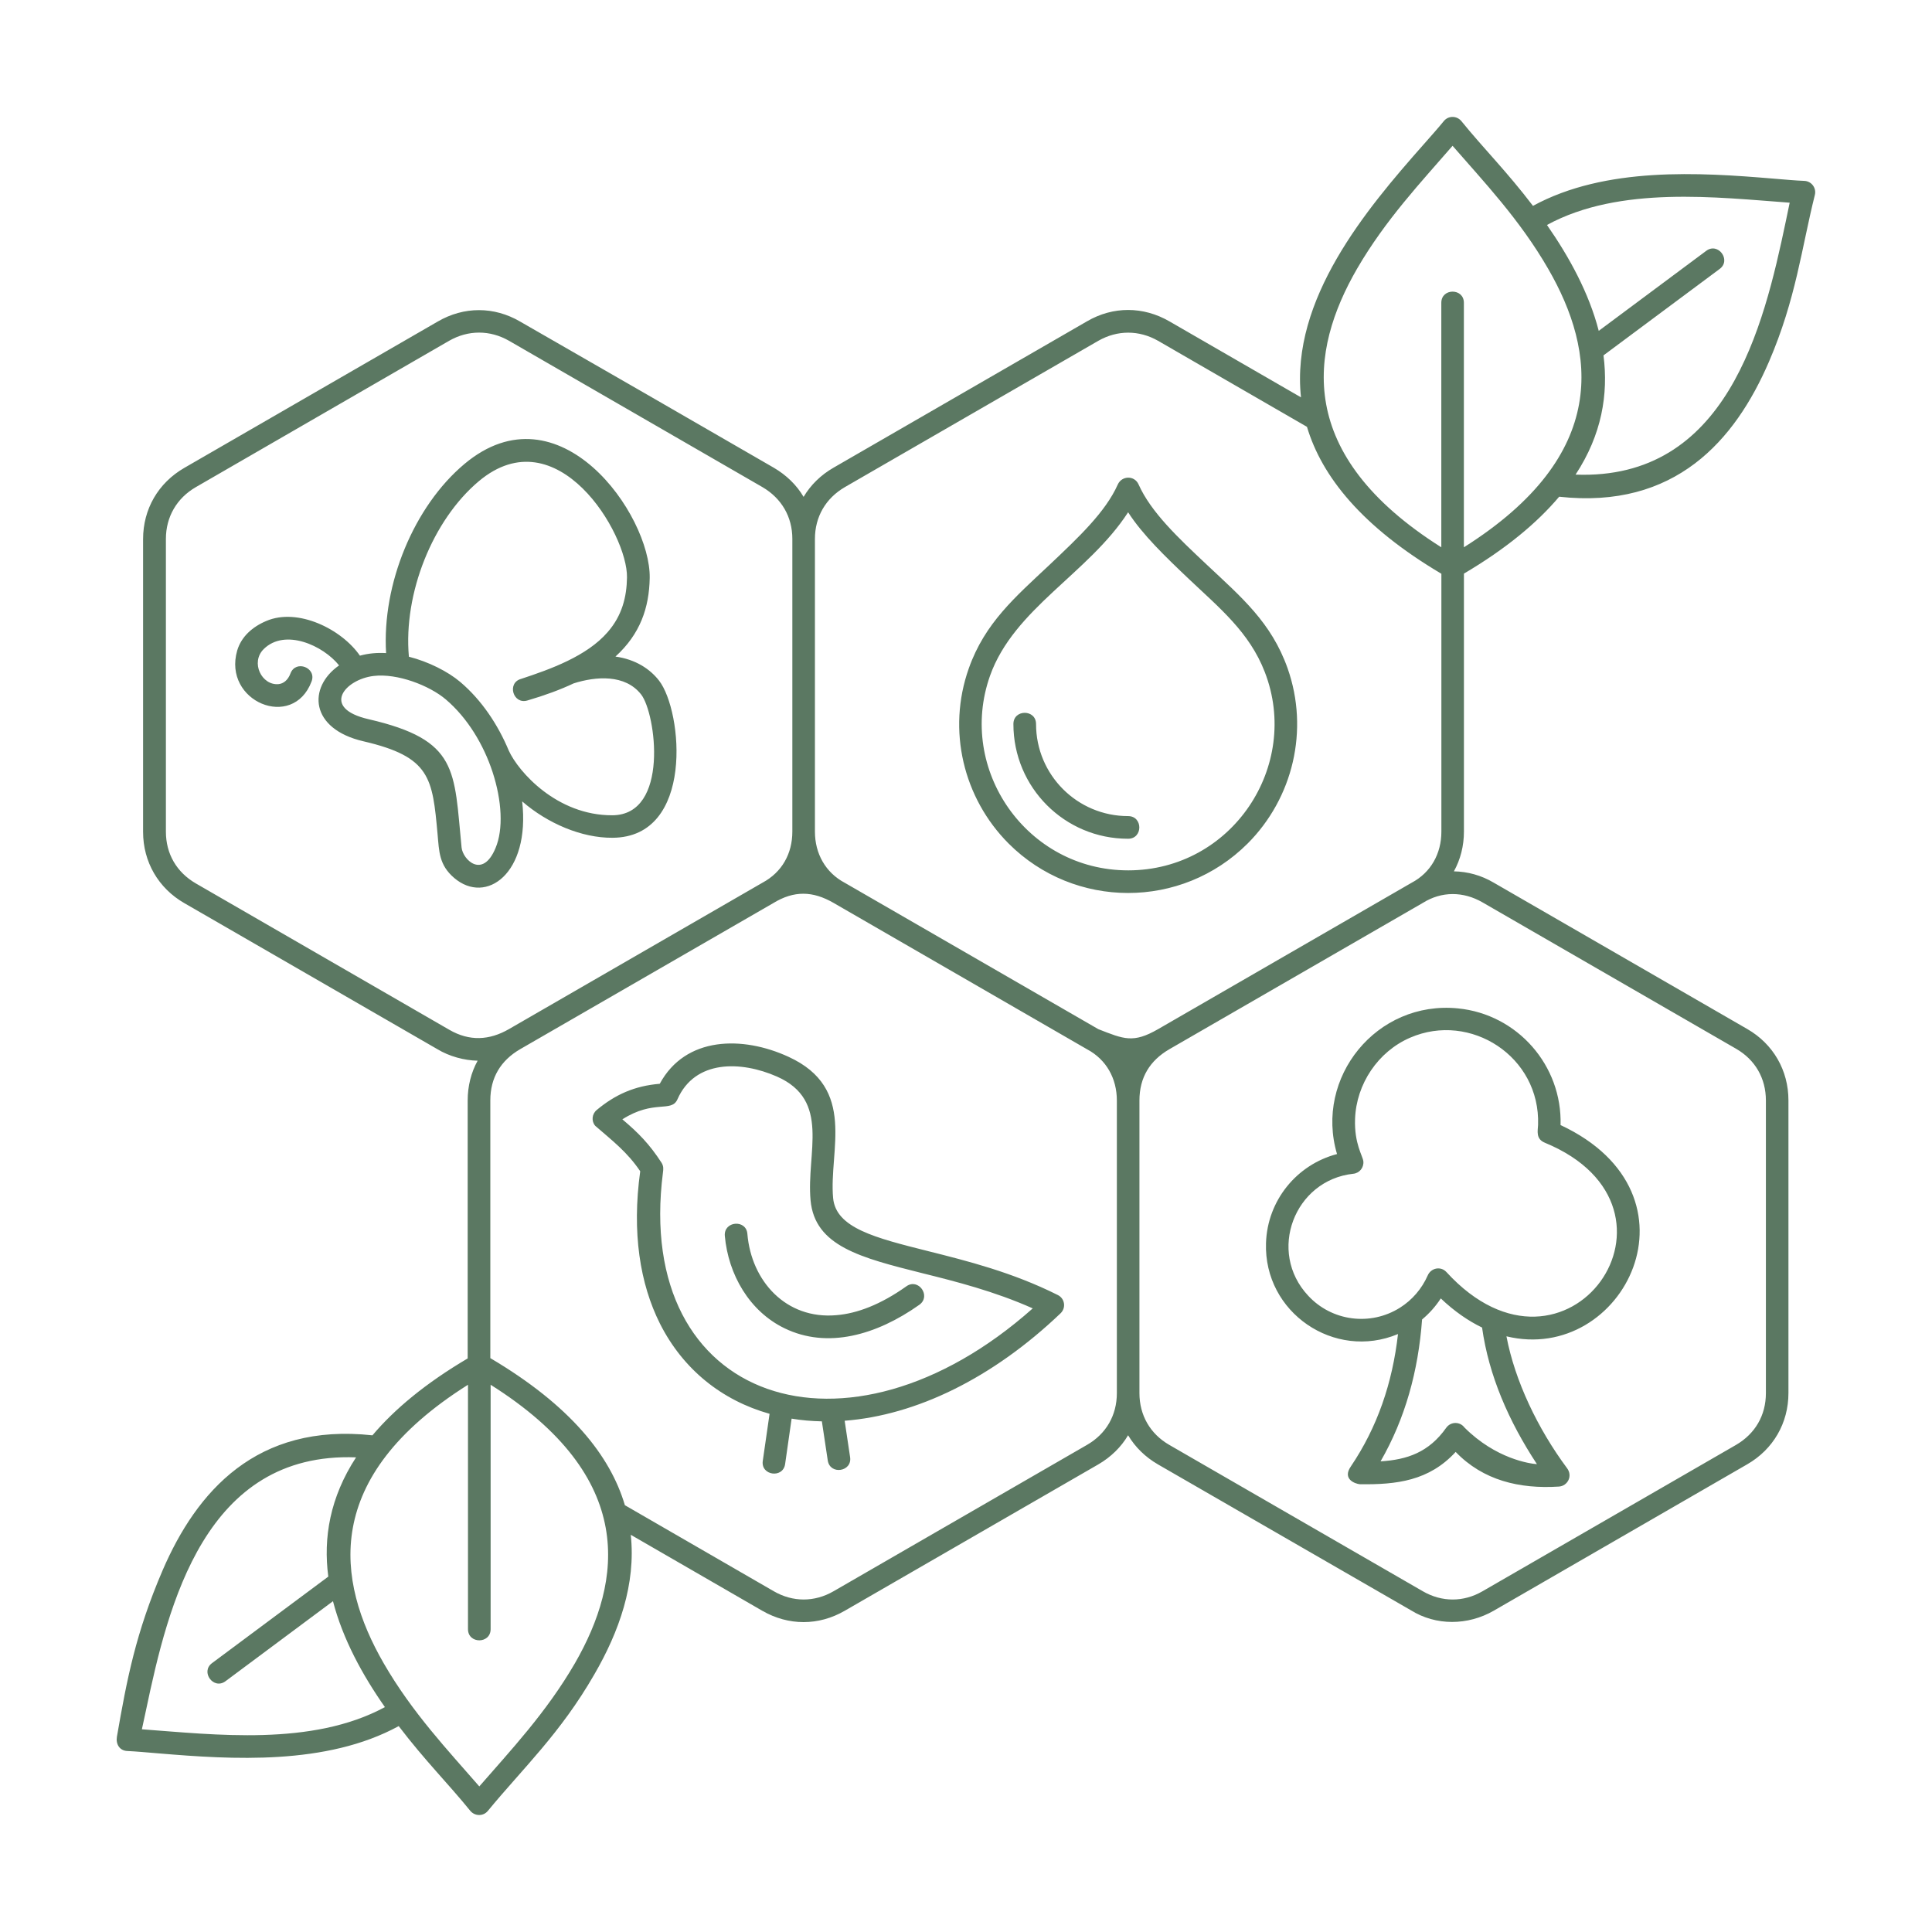 <?xml version="1.0" encoding="UTF-8"?>
<svg width="1200pt" height="1200pt" version="1.1" viewBox="0 0 1200 1200" xmlns="http://www.w3.org/2000/svg">
 <path d="m480.56 290.48c7.875 4.594 14.25 10.781 18.562 18.141 4.406-7.406 10.688-13.594 18.609-18.141l157.4-90.891c16.219-9.469 34.969-9.375 51.188 0l81.75 47.203c-6.562-60.938 40.734-117 75.797-156.66 4.969-5.625 9.469-10.688 12.938-14.953 2.859-3.469 8.109-3.375 10.922 0.094 14.156 17.438 27.844 30.844 44.438 52.594 45-24.562 103.88-20.719 148.78-16.969 7.781 0.656 14.719 1.266 19.781 1.453 4.453 0.188 7.594 4.453 6.516 8.719-8.25 33-11.719 64.641-28.5 103.59-21.094 48.938-58.312 91.781-130.31 83.859-13.688 16.219-32.953 32.297-59.156 47.766v160.22c0 8.906-2.156 17.344-6.234 24.703 8.531 0.141 16.969 2.438 24.75 7.031l157.45 90.891c16.125 9.281 25.594 25.641 25.594 44.344v181.78c0 18.656-9.469 34.969-25.594 44.25l-157.45 90.938c-16.078 9.234-35.812 9.469-51.469-0.281l-157.03-90.562c-7.969-4.594-14.25-10.828-18.609-18.141-4.312 7.312-10.641 13.547-18.562 18.141l-157.45 90.891c-16.219 9.375-34.875 9.375-51.188 0l-81.703-47.203c3.281 30.562-7.219 60.188-22.688 86.812-21.094 36.656-44.484 58.406-66.094 84.703-2.859 3.469-8.109 3.328-10.922-0.094-14.156-17.438-27.844-30.844-44.438-52.594-45 24.562-103.88 20.719-148.78 16.969-7.781-0.656-14.672-1.266-19.781-1.5-4.828-0.188-7.219-4.312-6.469-8.812 6.234-35.906 11.719-64.594 28.406-103.45 21.094-48.891 58.312-91.688 130.31-83.812 13.688-16.219 32.953-32.297 59.156-47.766v-160.18c0-9 2.156-17.438 6.188-24.75-8.156-0.141-17.625-2.625-25.125-7.219l-157.08-90.656c-16.125-9.281-25.594-25.641-25.594-44.25v-181.82c0-18.656 9.375-34.875 25.594-44.25l157.4-90.891c16.266-9.469 34.969-9.469 51.188 0 52.547 30.141 105.05 60.422 157.5 90.75zm-164.53 175.78c5.953 13.031 29.812 40.266 64.312 40.125 35.625-0.188 27.047-63.281 17.906-75-9.938-12.75-28.172-11.297-41.906-6.938-8.156 3.844-17.719 7.406-28.781 10.641-8.906 2.625-12.844-10.922-3.938-13.406 18.375-6.047 40.875-14.156 53.719-28.969 9.094-10.359 11.906-22.031 12.094-34.031 0.469-27.234-43.406-100.5-92.016-59.812-28.641 24.047-46.969 69.656-43.453 109.03 12.188 3.094 24.281 9.234 31.875 15.656 13.406 11.344 23.531 26.719 30.188 42.703zm66.234-58.453c12.469 1.734 21.469 7.688 27.094 14.953 14.672 18.938 22.031 97.406-28.969 97.594-19.125 0.141-40.266-8.906-56.062-22.594 5.109 44.906-22.453 64.406-42.188 47.578-9.469-8.062-9.375-16.406-10.359-27.234-3.188-34.969-4.406-48-45.984-57.656-33.375-7.688-34.781-33.469-15.188-47.156-9.938-12.422-33.609-23.109-46.781-10.172-8.438 8.297-1.266 22.781 9.188 21.797 2.906-0.281 5.812-2.344 7.406-6.656 3.281-8.625 16.406-3.562 13.078 5.062-11.625 30.656-55.312 12.375-46.172-19.266 2.531-8.531 9.281-14.625 18-18.328 19.594-8.438 46.781 4.969 58.219 21.516 5.344-1.453 10.688-1.922 16.266-1.594-2.625-42.797 17.25-91.125 48.656-117.47 58.922-49.359 115.69 31.5 115.08 70.781-0.328 18.469-5.859 34.828-21.281 48.844zm-153.32 38.906c56.016 12.938 52.969 31.5 57.75 79.688 0.75 7.5 13.031 19.781 21.094 0.328 4.922-11.625 3.984-29.438-1.875-47.297-5.531-16.781-15.422-33.469-29.062-45.047-10.172-8.625-30.094-16.312-44.812-14.531-17.719 2.109-33.094 19.969-3.094 26.859zm295.69 435.74 3.375 22.594c1.406 9.094-12.469 11.25-13.875 2.062l-3.656-24.281c-6.469-0.141-12.656-0.656-18.797-1.688l-4.031 28.219c-1.312 9.094-15.188 7.125-13.875-1.969l4.219-29.25c-29.531-8.297-53.672-27.469-68.062-55.969-12.469-24.844-17.531-56.672-12.281-94.688-8.062-11.953-17.203-18.891-27.938-28.219-2.531-2.906-2.062-7.406 0.938-9.844 11.484-9.562 23.438-14.953 39.141-16.266 15.938-29.531 51.422-29.906 80.016-16.734 42.656 19.594 24.938 58.125 27.656 87.703 1.734 18.609 26.062 24.703 58.922 32.953 24.094 6.047 52.406 13.125 80.625 27.281 4.406 2.156 5.25 7.969 1.734 11.344-42.328 40.406-89.719 63.328-134.11 66.75zm-74.438-114.84c-0.75-9.234 13.312-10.406 14.016-1.219 2.438 29.297 24 53.25 55.266 50.484 12.844-1.031 27.469-6.562 43.453-17.906 7.5-5.391 15.609 6.047 8.109 11.438-26.719 18.938-57.141 27.516-83.719 14.625-21.844-10.547-34.969-33.375-37.125-57.422zm191.26 45.047c-23.859-10.641-47.766-16.688-68.531-21.844-38.391-9.656-66.844-16.781-69.469-45.281-2.719-29.531 12.75-62.062-20.906-76.875-22.406-9.844-50.953-10.5-61.781 14.156-3.75 8.438-14.531-0.094-34.219 12.422 9.891 8.297 16.875 15.422 24.375 27 1.312 2.203 1.125 3.844 0.844 6.047-18.328 143.02 114.28 186.98 229.69 84.375zm241.82 6.891c-2.344 32.016-10.5 61.594-25.781 88.125 16.594-1.031 30-5.625 40.781-20.859 2.812-3.938 8.531-3.938 11.297-0.188 19.5 19.5 40.688 22.5 45.047 22.781-17.531-26.625-29.906-55.031-34.078-84.844-8.531-4.125-17.156-10.031-25.641-18.094-3.188 4.922-7.172 9.375-11.625 13.078zm52.406 10.453c5.25 27.75 19.5 57.469 37.594 81.844 3.75 4.922 0.375 11.109-4.969 11.484-24.562 1.594-47.156-3.844-64.172-21.516-16.5 18-36.797 20.391-59.531 20.062-3-0.281-10.969-3.188-5.625-10.969 16.547-24.469 25.875-51.891 29.344-82.312-39.469 16.547-83.438-13.359-81.984-56.531 0.844-26.438 19.078-48.703 44.109-55.266-14.062-47.438 24.516-95.531 75.141-90.469 36.938 3.656 64.781 35.484 63.703 72.469 92.344 43.125 39.141 148.87-33.609 131.21zm-66.141-17.766c7.594-4.781 13.594-11.766 17.25-20.062 2.062-4.688 8.109-5.906 11.625-2.062 74.812 81.75 159.98-39.562 61.125-80.344-5.719-2.344-4.406-7.312-4.219-11.109 1.453-42.469-42.094-70.359-79.453-54.141-19.969 8.625-33.469 28.781-34.219 50.484-0.562 15.422 4.828 22.969 5.156 26.344 0.375 3.844-2.391 7.312-6.234 7.688-36.609 3.938-53.625 48.422-28.031 75.75 14.625 15.844 38.625 19.031 57 7.453zm-240.1-362.53c0-9.281 14.062-9.281 14.062 0 0 31.594 25.594 57.188 57.188 57.188 9.281 0 9.281 14.062 0 14.062-39.422 0.047-71.25-31.828-71.25-71.25zm71.25 90.891c64.594 0 107.44-64.969 84.891-123.19-9.562-24.75-28.172-39.797-47.109-57.75-14.625-13.875-28.828-27.562-37.781-41.484-24.562 37.969-70.969 59.812-85.781 101.58-20.578 58.172 22.781 120.84 85.781 120.84zm74.203-16.641c-40.969 40.922-107.44 40.922-148.4 0-28.125-28.172-38.391-70.406-24.75-108.84 9.938-28.172 28.969-44.391 50.062-64.219 17.906-16.969 34.781-32.719 42.469-49.969 2.531-5.578 10.359-5.719 12.891-0.094 7.641 17.203 24.516 33.094 42.516 50.016 21.516 20.203 39.984 35.812 50.062 64.219 13.547 38.438 3.328 80.672-24.844 108.89zm-470.16 336.14v151.78c0 9.281-14.062 9.281-14.062 0v-151.78c-91.312 57.562-81.938 121.69-52.359 172.97 17.672 30.656 40.172 54.375 59.391 76.5 19.219-22.125 41.625-45.844 59.391-76.5 29.531-51.234 38.906-115.45-52.359-172.97zm83.391 74.812 92.484 53.438c11.812 6.844 25.312 6.844 37.125 0l157.4-90.891c11.906-6.844 18.562-18.375 18.562-32.156v-181.78c0-13.594-6.469-25.406-18.562-31.828l-157.4-90.891c-12.844-7.406-24.469-7.828-37.547 0.188l-157.08 90.656c-12.094 7.031-18.562 17.672-18.562 31.828v160.08c49.641 29.344 74.484 60.562 83.578 91.359zm-149.06 125.39c-13.969-19.922-26.156-42.281-32.25-65.766l-66.75 49.688c-7.406 5.531-15.75-5.812-8.344-11.25l72.188-53.719c-3.188-24.094 1.031-49.172 17.25-74.062-93.75-3.562-116.62 91.125-130.5 157.18-0.938 4.219-1.734 8.109-2.531 11.719 45 3.281 105.56 10.781 150.94-13.781zm656.16-720.37v-151.87c0-9.234 14.016-9.234 14.016 0v151.87c91.312-57.609 81.984-121.69 52.359-172.97-17.672-30.656-40.172-54.281-59.391-76.406-19.125 22.125-41.625 45.844-59.344 76.406-29.625 51.234-38.953 115.31 52.359 172.97zm-83.438-74.812-92.484-53.438c-11.812-6.75-25.312-6.75-37.125 0l-157.45 90.891c-11.906 6.938-18.562 18.469-18.562 32.156v181.82c0 13.547 6.516 25.406 18.562 31.781l157.45 90.891c15.938 6.234 21.656 8.906 37.125 0l157.4-90.891c12.094-6.375 18.562-18.188 18.562-31.781v-160.18c-49.453-29.297-74.297-60.469-83.484-91.266zm149.06-125.39c13.875 19.922 26.109 42.281 32.156 65.766l66.75-49.688c7.406-5.531 15.75 5.812 8.344 11.25l-72.141 53.672c3.094 24.094-1.031 49.219-17.344 74.062 93.75 3.562 116.67-91.078 130.55-157.18 0.844-4.125 1.688-8.062 2.438-11.719-44.812-3.234-105.42-10.828-150.74 13.828zm-77.109 421.08-157.45 90.891c-12.094 7.031-18.562 17.531-18.562 31.828v181.78c0 13.688 6.656 25.312 18.562 32.156l157.45 90.891c11.812 6.844 25.312 6.844 37.078 0l157.45-90.891c11.906-6.938 18.562-18.375 18.562-32.156v-181.78c0-13.781-6.656-25.312-18.562-32.156l-157.45-90.891c-11.906-6.891-25.453-6.984-37.078 0.328zm-567.61 78.375 157.4-90.891c12.188-6.516 18.609-18.094 18.609-31.781v-181.82c0-13.688-6.703-25.219-18.609-32.156l-157.4-90.891c-11.812-6.75-25.312-6.75-37.125 0l-157.4 90.938c-11.812 6.844-18.562 18.469-18.562 32.156v181.82c0 13.781 6.656 25.219 18.609 32.156l157.4 90.891c12.516 7.266 24.891 6.609 37.078-0.422z" fill="#5b7862"/>
</svg>

